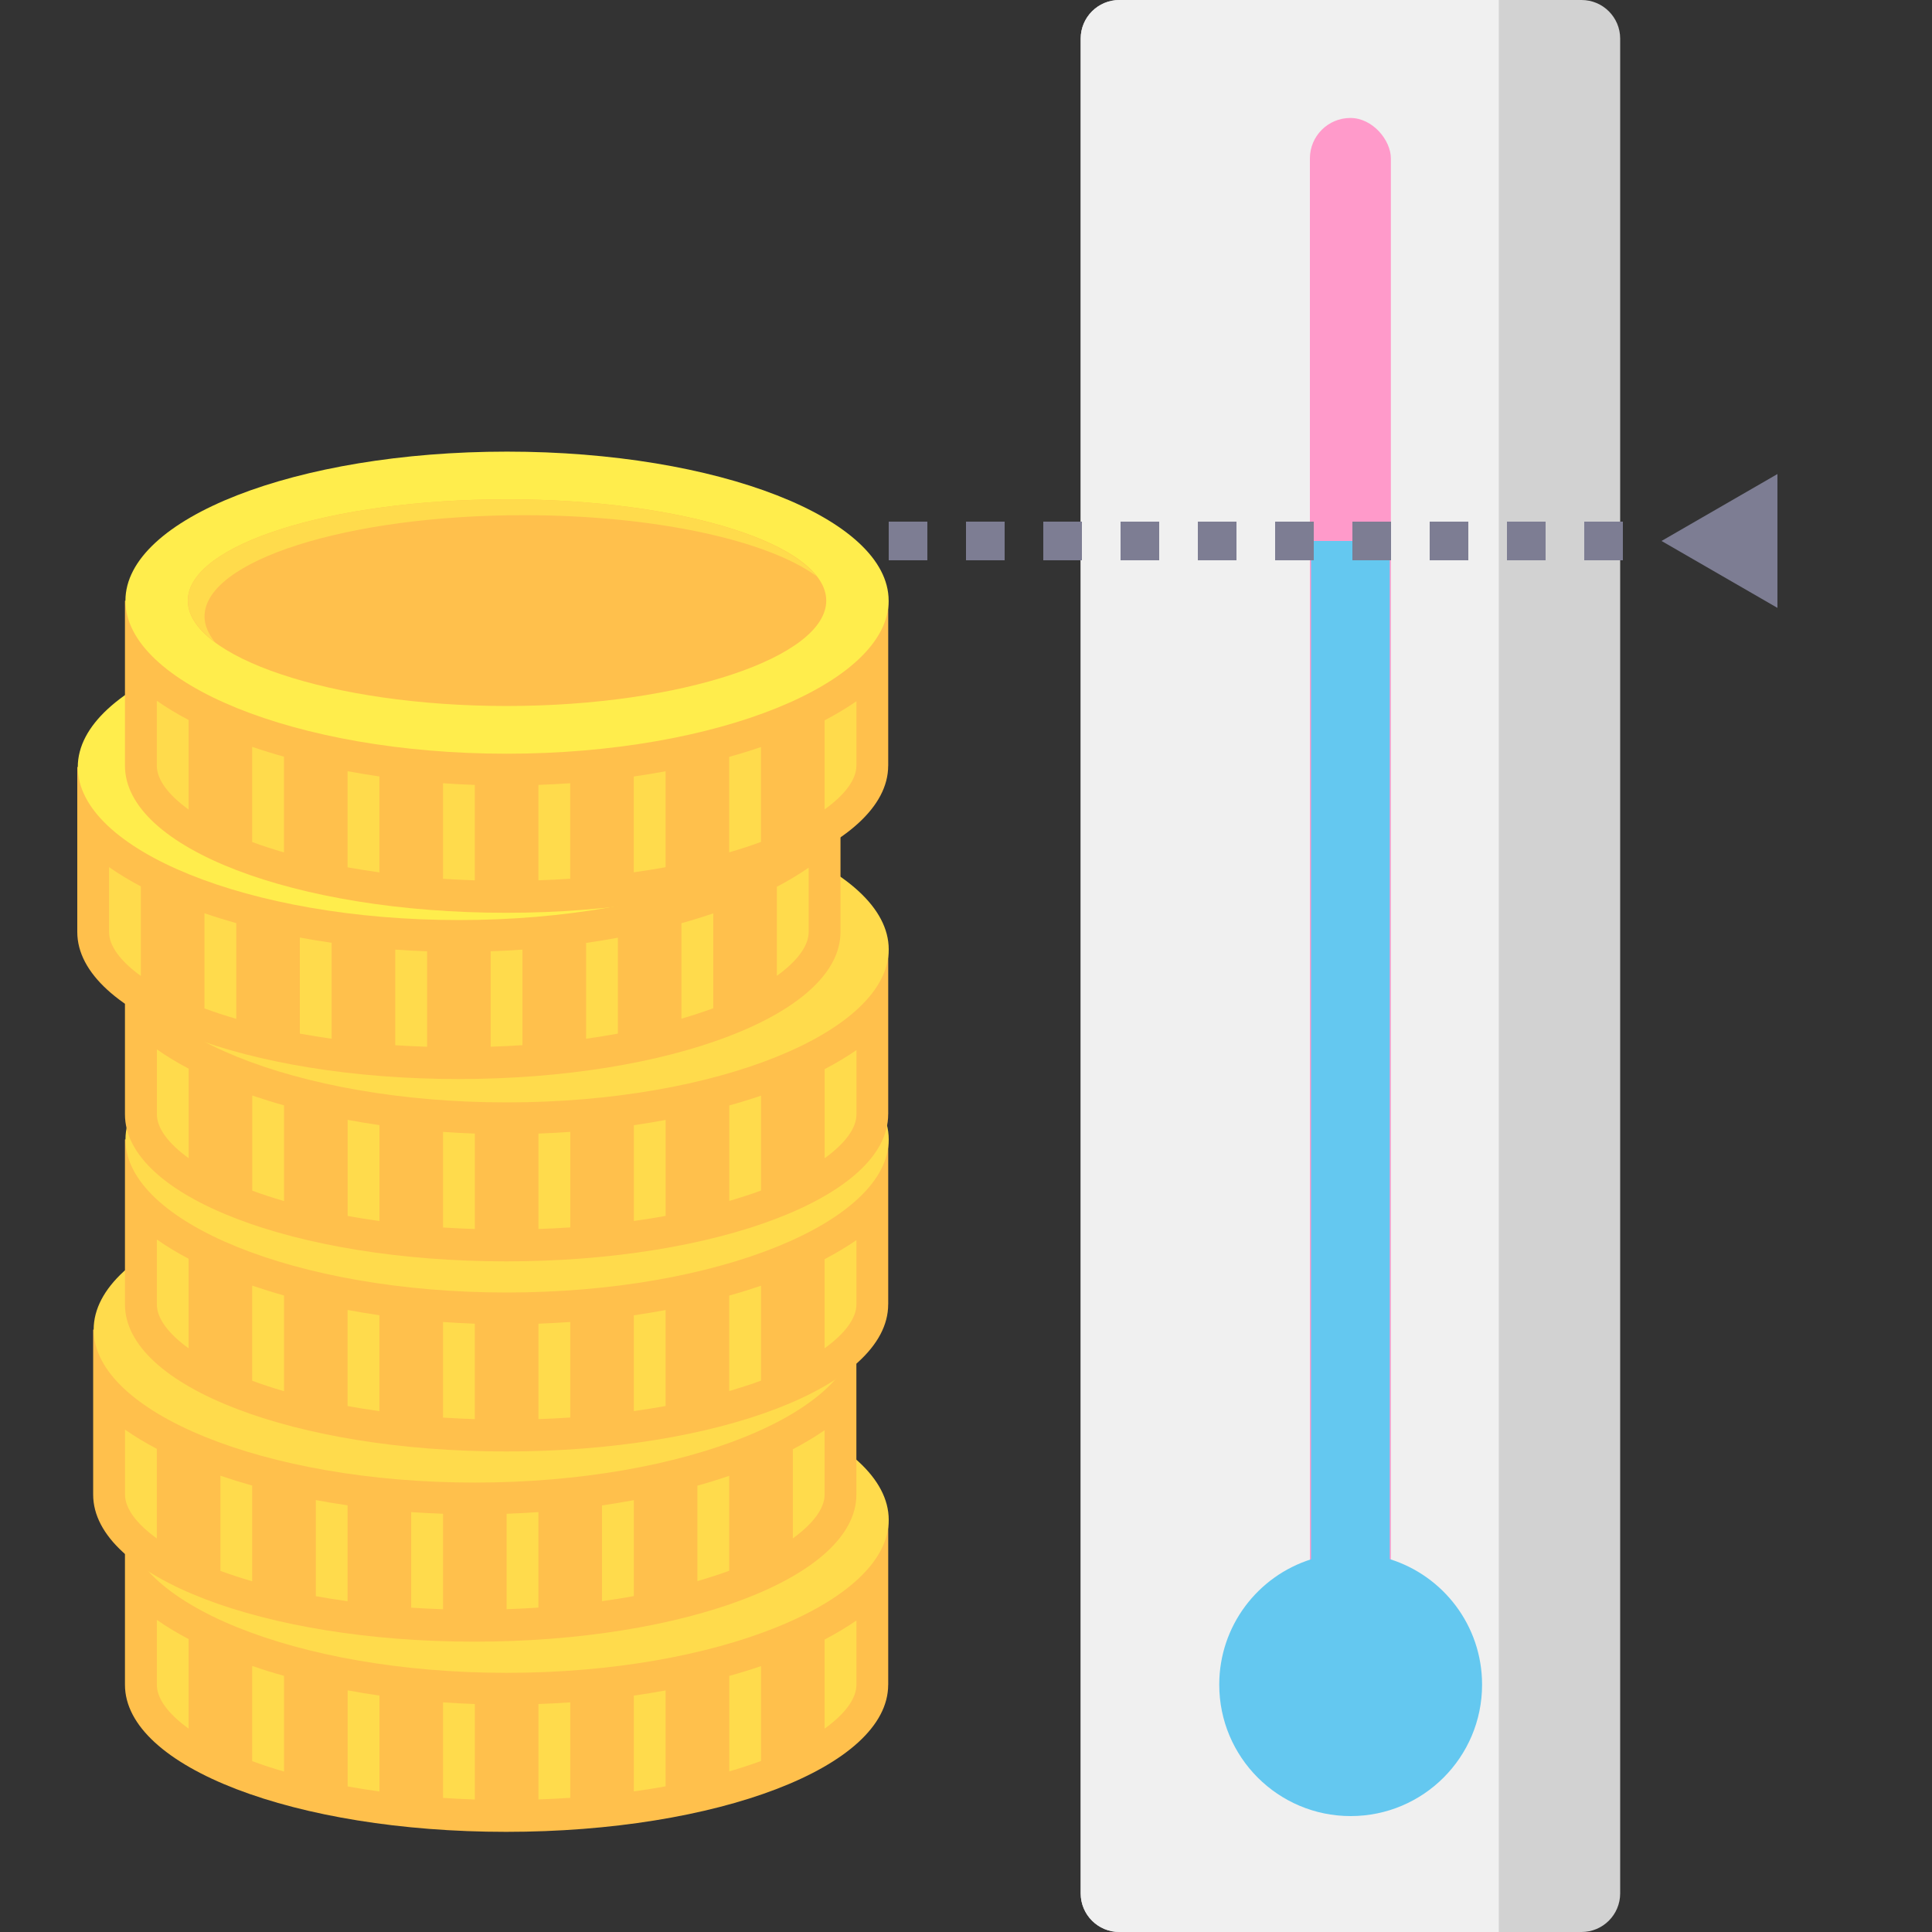 <svg width="50" height="50" viewBox="0 0 50 50" fill="none" xmlns="http://www.w3.org/2000/svg">
<rect x="0" y="0" width="50" height="50" fill="#333333" stroke="none"/>
<path d="M22.986 43.601C22.986 45.732 18.552 47.408 13.098 47.408C7.643 47.408 3.234 45.732 3.234 43.601V39.332H22.987V43.601H22.986Z" fill="#FFC04C"/>
<path d="M23 39.333C23 41.463 18.566 43.293 13.111 43.293C7.656 43.293 3.247 41.463 3.247 39.333C3.247 37.201 7.668 35.475 13.123 35.475C18.577 35.475 23 37.202 23 39.333Z" fill="#FFDB4C"/>
<path d="M19.696 43.119C19.43 43.209 19.156 43.294 18.873 43.372V45.843C19.163 45.758 19.441 45.668 19.696 45.574V43.119Z" fill="#FFDB4C"/>
<path d="M17.226 43.748C16.955 43.797 16.681 43.843 16.403 43.883V46.361C16.687 46.322 16.961 46.279 17.226 46.23V43.748Z" fill="#FFDB4C"/>
<path d="M13.935 46.569C14.216 46.56 14.489 46.545 14.758 46.528V44.057C14.483 44.076 14.21 44.09 13.935 44.1V46.569Z" fill="#FFDB4C"/>
<path d="M9.82 43.882C9.542 43.842 9.268 43.796 8.997 43.746V46.233C9.262 46.281 9.537 46.325 9.82 46.364V43.882Z" fill="#FFDB4C"/>
<path d="M4.882 44.737V42.42C4.585 42.263 4.309 42.098 4.059 41.922V43.6C4.059 43.957 4.349 44.353 4.882 44.737Z" fill="#FFDB4C"/>
<path d="M6.527 45.578C6.782 45.673 7.059 45.763 7.35 45.848V43.37C7.067 43.292 6.793 43.207 6.527 43.115V45.578Z" fill="#FFDB4C"/>
<path d="M21.341 44.737C21.874 44.352 22.164 43.957 22.164 43.601V41.938C21.912 42.112 21.637 42.276 21.341 42.431V44.737Z" fill="#FFDB4C"/>
<path d="M12.289 44.1C12.014 44.091 11.739 44.075 11.466 44.057V46.53C11.734 46.547 12.007 46.562 12.289 46.571V44.1Z" fill="#FFDB4C"/>
<path d="M22.163 38.68C22.163 40.81 17.729 42.486 12.275 42.486C6.82 42.486 2.411 40.81 2.411 38.68V34.41H22.163V38.68H22.163Z" fill="#FFC04C"/>
<path d="M22.176 34.409C22.176 36.539 17.742 38.369 12.288 38.369C6.833 38.369 2.424 36.539 2.424 34.409C2.424 32.278 6.845 30.551 12.3 30.551C17.754 30.551 22.176 32.278 22.176 34.409Z" fill="#FFDB4C"/>
<path d="M18.872 38.195C18.606 38.285 18.331 38.371 18.049 38.449V40.919C18.339 40.834 18.617 40.745 18.872 40.651V38.195Z" fill="#FFDB4C"/>
<path d="M16.403 38.824C16.131 38.874 15.858 38.92 15.58 38.96V41.438C15.864 41.399 16.138 41.355 16.403 41.307V38.824Z" fill="#FFDB4C"/>
<path d="M13.111 41.646C13.393 41.637 13.665 41.622 13.934 41.605V39.133C13.66 39.152 13.386 39.167 13.111 39.176V41.646Z" fill="#FFDB4C"/>
<path d="M8.996 38.958C8.718 38.918 8.444 38.872 8.173 38.822V41.309C8.438 41.357 8.713 41.401 8.996 41.44V38.958Z" fill="#FFDB4C"/>
<path d="M4.058 39.814V37.496C3.762 37.34 3.486 37.174 3.235 36.998V38.677C3.235 39.033 3.525 39.43 4.058 39.814Z" fill="#FFDB4C"/>
<path d="M5.704 40.654C5.959 40.749 6.236 40.838 6.527 40.924V38.447C6.244 38.367 5.97 38.282 5.704 38.191V40.654Z" fill="#FFDB4C"/>
<path d="M20.518 39.813C21.05 39.428 21.341 39.033 21.341 38.677V37.014C21.089 37.187 20.814 37.352 20.518 37.507V39.813Z" fill="#FFDB4C"/>
<path d="M11.465 39.176C11.19 39.167 10.915 39.151 10.642 39.133V41.607C10.91 41.624 11.183 41.638 11.465 41.647V39.176Z" fill="#FFDB4C"/>
<path d="M22.986 33.758C22.986 35.889 18.552 37.564 13.098 37.564C7.643 37.564 3.234 35.889 3.234 33.758V29.488H22.987V33.758H22.986Z" fill="#FFC04C"/>
<path d="M23 29.489C23 31.619 18.566 33.45 13.111 33.45C7.656 33.45 3.247 31.619 3.247 29.489C3.247 27.358 7.668 25.631 13.123 25.631C18.577 25.631 23 27.358 23 29.489Z" fill="#FFDB4C"/>
<path d="M19.695 33.275C19.429 33.365 19.155 33.451 18.872 33.529V36C19.162 35.914 19.44 35.825 19.695 35.731V33.275Z" fill="#FFDB4C"/>
<path d="M17.226 33.904C16.955 33.954 16.681 34 16.403 34.04V36.519C16.687 36.479 16.961 36.435 17.226 36.387V33.904Z" fill="#FFDB4C"/>
<path d="M13.935 36.726C14.216 36.717 14.489 36.703 14.758 36.685V34.213C14.483 34.232 14.21 34.247 13.935 34.257V36.726Z" fill="#FFDB4C"/>
<path d="M9.819 34.038C9.541 33.998 9.267 33.952 8.996 33.902V36.389C9.261 36.437 9.536 36.481 9.819 36.52V34.038Z" fill="#FFDB4C"/>
<path d="M4.882 34.895V32.577C4.585 32.42 4.309 32.254 4.059 32.078V33.757C4.059 34.113 4.349 34.51 4.882 34.895Z" fill="#FFDB4C"/>
<path d="M6.527 35.734C6.782 35.829 7.059 35.918 7.35 36.004V33.527C7.067 33.448 6.793 33.362 6.527 33.272V35.734Z" fill="#FFDB4C"/>
<path d="M21.341 34.893C21.874 34.508 22.164 34.113 22.164 33.757V32.094C21.912 32.268 21.637 32.432 21.341 32.587V34.893Z" fill="#FFDB4C"/>
<path d="M12.288 34.257C12.013 34.248 11.738 34.231 11.465 34.213V36.687C11.733 36.704 12.006 36.718 12.288 36.727V34.257Z" fill="#FFDB4C"/>
<path d="M22.986 28.838C22.986 30.968 18.552 32.644 13.098 32.644C7.643 32.644 3.234 30.969 3.234 28.838V24.568H22.987V28.838H22.986Z" fill="#FFC04C"/>
<path d="M23 24.569C23 26.7 18.567 28.53 13.112 28.53C7.657 28.53 3.248 26.7 3.248 24.569C3.248 22.438 7.669 20.711 13.124 20.711C18.578 20.711 23 22.438 23 24.569Z" fill="#FFDB4C"/>
<path d="M19.696 28.355C19.43 28.446 19.156 28.531 18.873 28.609V31.08C19.163 30.994 19.441 30.905 19.696 30.811V28.355Z" fill="#FFDB4C"/>
<path d="M17.227 28.984C16.956 29.034 16.683 29.08 16.404 29.12V31.599C16.688 31.559 16.962 31.515 17.227 31.467V28.984Z" fill="#FFDB4C"/>
<path d="M13.935 31.806C14.217 31.797 14.489 31.783 14.759 31.765V29.293C14.485 29.312 14.21 29.327 13.935 29.337V31.806Z" fill="#FFDB4C"/>
<path d="M9.82 29.118C9.542 29.078 9.268 29.032 8.997 28.982V31.469C9.262 31.517 9.537 31.561 9.82 31.6V29.118Z" fill="#FFDB4C"/>
<path d="M4.883 29.974V27.657C4.586 27.501 4.31 27.334 4.06 27.158V28.837C4.06 29.193 4.35 29.589 4.883 29.974Z" fill="#FFDB4C"/>
<path d="M6.528 30.814C6.783 30.909 7.06 30.998 7.351 31.084V28.607C7.068 28.528 6.794 28.442 6.528 28.352V30.814Z" fill="#FFDB4C"/>
<path d="M21.342 29.975C21.875 29.59 22.165 29.195 22.165 28.839V27.176C21.913 27.35 21.638 27.514 21.342 27.669V29.975Z" fill="#FFDB4C"/>
<path d="M12.289 29.337C12.014 29.328 11.739 29.312 11.466 29.293V31.767C11.734 31.784 12.007 31.798 12.289 31.807V29.337Z" fill="#FFDB4C"/>
<path d="M21.752 24.119C21.752 26.25 17.318 27.925 11.864 27.925C6.409 27.925 2 26.25 2 24.119V19.85H21.752V24.119H21.752Z" fill="#FFC04C"/>
<path d="M21.765 19.85C21.765 21.981 17.331 23.811 11.877 23.811C6.422 23.811 2.013 21.981 2.013 19.85C2.013 17.719 6.434 15.992 11.889 15.992C17.343 15.992 21.765 17.719 21.765 19.85Z" fill="#FFED4C"/>
<path d="M20.147 19.85C20.147 21.299 16.436 22.576 11.873 22.576C7.311 22.576 3.624 21.299 3.624 19.85C3.624 18.401 7.323 17.227 11.886 17.227C16.448 17.227 20.147 18.401 20.147 19.85Z" fill="#FFC04C"/>
<path d="M4.055 20.261C4.055 18.812 7.754 17.638 12.316 17.638C15.712 17.638 18.626 18.289 19.896 19.219C19.006 18.076 15.762 17.227 11.886 17.227C7.323 17.227 3.624 18.401 3.624 19.85C3.624 20.226 3.876 20.589 4.323 20.923C4.154 20.709 4.055 20.488 4.055 20.261Z" fill="#FFC04C"/>
<path d="M18.459 23.639C18.192 23.729 17.918 23.814 17.636 23.892V26.363C17.926 26.278 18.204 26.188 18.459 26.094V23.639Z" fill="#FFDB4C"/>
<path d="M15.991 24.268C15.719 24.317 15.446 24.363 15.168 24.403V26.882C15.451 26.842 15.726 26.799 15.991 26.75V24.268Z" fill="#FFDB4C"/>
<path d="M12.698 27.089C12.98 27.081 13.252 27.066 13.521 27.049V24.576C13.247 24.596 12.973 24.61 12.698 24.619V27.089Z" fill="#FFDB4C"/>
<path d="M8.583 24.399C8.305 24.36 8.031 24.314 7.76 24.264V26.75C8.025 26.799 8.3 26.843 8.583 26.882V24.399Z" fill="#FFDB4C"/>
<path d="M3.645 25.257V22.94C3.349 22.783 3.073 22.617 2.822 22.441V24.12C2.822 24.476 3.112 24.873 3.645 25.257Z" fill="#FFDB4C"/>
<path d="M5.291 26.098C5.546 26.192 5.823 26.282 6.114 26.367V23.89C5.831 23.811 5.557 23.726 5.291 23.635V26.098Z" fill="#FFDB4C"/>
<path d="M20.105 25.254C20.638 24.87 20.928 24.475 20.928 24.119V22.455C20.677 22.629 20.401 22.794 20.105 22.949V25.254Z" fill="#FFDB4C"/>
<path d="M11.053 24.62C10.778 24.61 10.503 24.595 10.229 24.576V27.05C10.498 27.067 10.771 27.081 11.053 27.09V24.62Z" fill="#FFDB4C"/>
<path d="M22.986 19.816C22.986 21.947 18.552 23.623 13.098 23.623C7.643 23.623 3.234 21.947 3.234 19.816V15.547H22.987V19.816H22.986Z" fill="#FFC04C"/>
<path d="M22.998 15.545C22.998 17.676 18.564 19.506 13.11 19.506C7.655 19.506 3.246 17.676 3.246 15.545C3.246 13.415 7.667 11.688 13.122 11.688C18.576 11.688 22.998 13.415 22.998 15.545Z" fill="#FFED4C"/>
<path d="M21.383 15.545C21.383 16.994 17.672 18.271 13.11 18.271C8.547 18.271 4.86 16.994 4.86 15.545C4.86 14.096 8.559 12.922 13.122 12.922C17.685 12.922 21.383 14.096 21.383 15.545Z" fill="#FFC04C"/>
<path d="M5.293 15.957C5.293 14.508 8.992 13.333 13.555 13.333C16.95 13.333 19.865 13.984 21.135 14.914C20.244 13.771 17 12.922 13.124 12.922C8.561 12.922 4.862 14.096 4.862 15.545C4.862 15.921 5.115 16.285 5.561 16.618C5.393 16.404 5.293 16.183 5.293 15.957Z" fill="#FFDB4C"/>
<path d="M19.694 19.334C19.428 19.424 19.154 19.509 18.871 19.587V22.058C19.161 21.973 19.439 21.884 19.694 21.789V19.334Z" fill="#FFDB4C"/>
<path d="M17.225 19.961C16.954 20.01 16.68 20.056 16.402 20.096V22.575C16.686 22.536 16.96 22.492 17.225 22.443V19.961Z" fill="#FFDB4C"/>
<path d="M13.934 22.782C14.216 22.774 14.488 22.759 14.757 22.741V20.27C14.482 20.288 14.209 20.304 13.934 20.313V22.782Z" fill="#FFDB4C"/>
<path d="M9.819 20.095C9.541 20.055 9.267 20.009 8.996 19.959V22.446C9.261 22.494 9.536 22.538 9.819 22.577V20.095Z" fill="#FFDB4C"/>
<path d="M4.881 20.951V18.633C4.584 18.477 4.308 18.311 4.058 18.135V19.814C4.058 20.17 4.348 20.566 4.881 20.951Z" fill="#FFDB4C"/>
<path d="M6.526 21.791C6.781 21.886 7.058 21.975 7.349 22.061V19.583C7.066 19.504 6.792 19.419 6.526 19.328V21.791Z" fill="#FFDB4C"/>
<path d="M21.341 20.948C21.874 20.563 22.164 20.168 22.164 19.812V18.148C21.912 18.323 21.637 18.487 21.341 18.642V20.948Z" fill="#FFDB4C"/>
<path d="M12.288 20.314C12.013 20.304 11.738 20.289 11.465 20.27V22.743C11.733 22.76 12.006 22.774 12.288 22.783V20.314Z" fill="#FFDB4C"/>
<path d="M27.968 1C27.968 0.448 28.416 0 28.968 0H40.93C41.482 0 41.93 0.448 41.93 1V49C41.93 49.552 41.482 50 40.93 50H28.968C28.416 50 27.968 49.552 27.968 49V1Z" fill="#D2D2D2"/>
<path d="M27.968 1C27.968 0.448 28.416 0 28.968 0H38.788V50H28.968C28.416 50 27.968 49.552 27.968 49V1Z" fill="#F0F0F0"/>
<rect x="33.9" y="3.053" width="2.096" height="42.222" rx="1.048" fill="#FF9ACA"/>
<path fill-rule="evenodd" clip-rule="evenodd" d="M35.966 14H33.93V40.355C32.552 40.79 31.554 42.078 31.554 43.599C31.554 45.477 33.077 47 34.955 47C36.834 47 38.356 45.477 38.356 43.599C38.356 42.072 37.351 40.781 35.966 40.35V14Z" fill="#64C8F0"/>
<path d="M42 14H22" stroke="#7D7D93" stroke-dasharray="1 1"/>
<path d="M43 14L46 12.268L46 15.732L43 14Z" fill="#7D7D93"/>
</svg>
